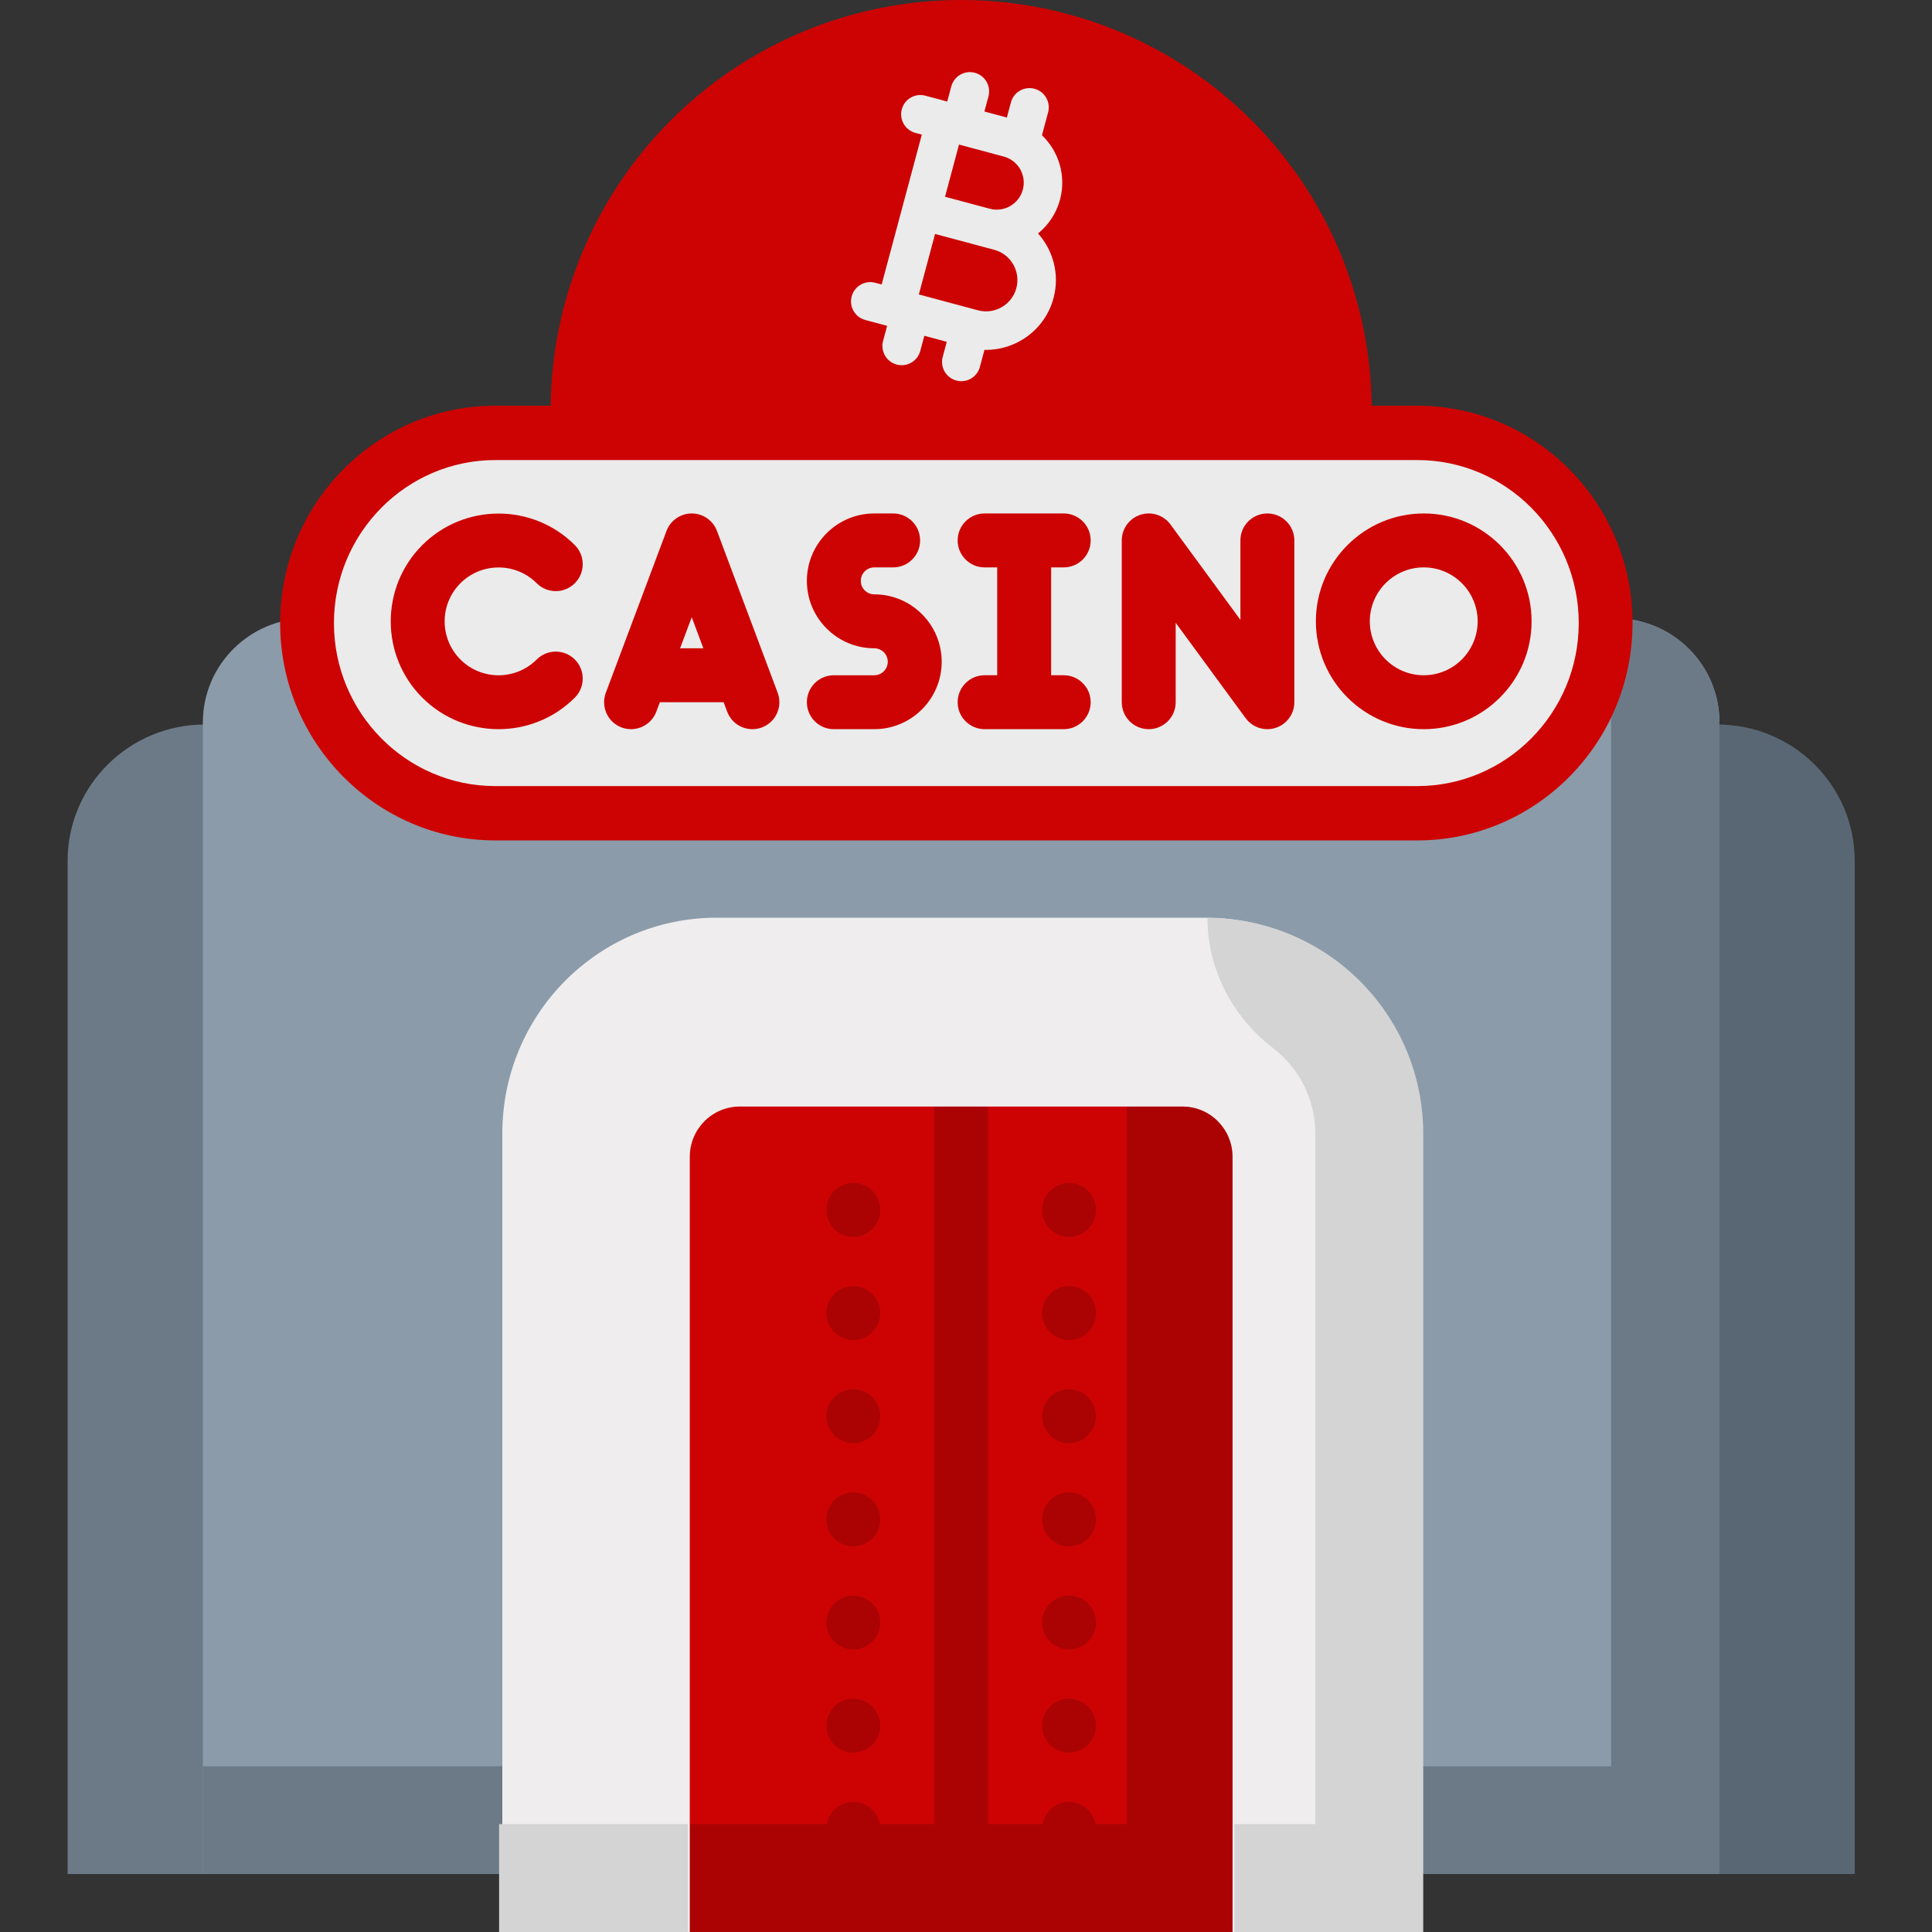 <?xml version="1.0" encoding="UTF-8"?> <svg xmlns="http://www.w3.org/2000/svg" width="200" height="200" viewBox="0 0 200 200" fill="none"><rect x="0" y="0" width="200" height="200" fill="#333333" stroke="none"/><path d="M21.221 75C13.367 75 7 81.317 7 89.109V194H21.408H100V75H21.221Z" fill="#6C7A88"></path><path d="M177.779 75H99V194H177.592H192V89.109C192 81.317 185.633 75 177.779 75Z" fill="#596775"></path><path d="M167.16 64H31.84C25.854 64 21 68.829 21 74.787V194H178V74.787C178 68.829 173.146 64 167.16 64Z" fill="#8B9BA9"></path><path d="M167.16 64H166.786V182.841H21V194H178V74.787C178 68.829 173.146 64 167.16 64Z" fill="#6C7A88"></path><path d="M124.381 107H74.618C71.516 107 69 109.54 69 112.673V200H130V112.673C130 109.54 127.484 107 124.381 107Z" fill="#CD0303"></path><path d="M88.333 154.493C86.791 154.493 85.541 155.743 85.541 157.285V157.289C85.541 158.831 86.791 160.079 88.333 160.079C89.875 160.079 91.124 158.827 91.124 157.285C91.125 155.743 89.875 154.493 88.333 154.493Z" fill="#AB0303"></path><path d="M88.333 122.458C86.791 122.458 85.541 123.708 85.541 125.25V125.253C85.541 126.796 86.791 128.043 88.333 128.043C89.875 128.043 91.124 126.792 91.124 125.25C91.125 123.708 89.875 122.458 88.333 122.458Z" fill="#AB0303"></path><path d="M88.333 143.814C86.791 143.814 85.541 145.064 85.541 146.606V146.61C85.541 148.152 86.791 149.399 88.333 149.399C89.875 149.399 91.124 148.148 91.124 146.606C91.124 145.063 89.875 143.814 88.333 143.814Z" fill="#AB0303"></path><path d="M88.333 186.528C86.791 186.528 85.541 187.778 85.541 189.32V189.324C85.541 190.866 86.791 192.114 88.333 192.114C89.875 192.114 91.124 190.862 91.124 189.32C91.124 187.778 89.875 186.528 88.333 186.528Z" fill="#AB0303"></path><path d="M88.333 165.172C86.791 165.172 85.541 166.421 85.541 167.964V167.967C85.541 169.51 86.791 170.757 88.333 170.757C89.875 170.757 91.124 169.506 91.124 167.963C91.125 166.421 89.875 165.172 88.333 165.172Z" fill="#AB0303"></path><path d="M88.333 175.851C86.791 175.851 85.541 177.1 85.541 178.643V178.646C85.541 180.189 86.791 181.436 88.333 181.436C89.875 181.436 91.124 180.184 91.124 178.642C91.124 177.1 89.875 175.851 88.333 175.851Z" fill="#AB0303"></path><path d="M88.333 133.137C86.791 133.137 85.541 134.386 85.541 135.928V135.932C85.541 137.474 86.791 138.722 88.333 138.722C89.875 138.722 91.124 137.47 91.124 135.928C91.124 134.386 89.875 133.137 88.333 133.137Z" fill="#AB0303"></path><path d="M110.667 133.135C109.125 133.135 107.875 134.386 107.875 135.929C107.875 137.471 109.125 138.72 110.667 138.72C112.209 138.72 113.459 137.471 113.459 135.929V135.925C113.458 134.383 112.209 133.135 110.667 133.135Z" fill="#AB0303"></path><path d="M110.667 122.456C109.125 122.456 107.875 123.708 107.875 125.25C107.875 126.792 109.125 128.041 110.667 128.041C112.209 128.041 113.459 126.792 113.459 125.25V125.246C113.458 123.704 112.209 122.456 110.667 122.456Z" fill="#AB0303"></path><path d="M110.667 186.527C109.125 186.527 107.875 187.778 107.875 189.321C107.875 190.863 109.125 192.112 110.667 192.112C112.209 192.112 113.459 190.863 113.459 189.321V189.317C113.458 187.775 112.209 186.527 110.667 186.527Z" fill="#AB0303"></path><path d="M110.667 143.812C109.125 143.812 107.875 145.064 107.875 146.606C107.875 148.149 109.125 149.398 110.667 149.398C112.209 149.398 113.459 148.149 113.459 146.606V146.603C113.458 145.06 112.209 143.812 110.667 143.812Z" fill="#AB0303"></path><path d="M110.667 154.491C109.125 154.491 107.875 155.743 107.875 157.285C107.875 158.827 109.125 160.077 110.667 160.077C112.209 160.077 113.459 158.827 113.459 157.285V157.281C113.458 155.739 112.209 154.491 110.667 154.491Z" fill="#AB0303"></path><path d="M110.667 175.848C109.125 175.848 107.875 177.099 107.875 178.641C107.875 180.184 109.125 181.433 110.667 181.433C112.209 181.433 113.459 180.184 113.459 178.641V178.638C113.458 177.096 112.209 175.848 110.667 175.848Z" fill="#AB0303"></path><path d="M110.667 165.17C109.125 165.17 107.875 166.421 107.875 167.964C107.875 169.506 109.125 170.755 110.667 170.755C112.209 170.755 113.459 169.506 113.459 167.964V167.96C113.458 166.418 112.209 165.17 110.667 165.17Z" fill="#AB0303"></path><path d="M116.623 108.615V188.832H102.292V108.615H96.708V188.832H68.868V199.999H96.708H102.292H130.132V108.615H116.623Z" fill="#AB0303"></path><path d="M52 200V117.34C52 105.002 61.93 95 74.179 95H124.821C137.07 95 147 105.002 147 117.34V200H127.594V119.76C127.594 116.881 125.277 114.548 122.419 114.548H76.582C73.723 114.548 71.406 116.881 71.406 119.76V200H52Z" fill="#EFEDEE"></path><path d="M71.21 188.831H51.668V199.998H71.21V188.831Z" fill="#D4D4D5"></path><path d="M136.165 117.362V188.831H127.79V199.998H147.332V117.362C147.332 105.028 137.333 95.028 124.998 95.028C124.998 100.343 127.577 105.266 131.79 108.504C134.449 110.548 136.165 113.758 136.165 117.362Z" fill="#D4D4D5"></path><path d="M147.421 45H129.325L69.675 45H51.579C40.81 45 32 53.775 32 64.5C32 75.225 40.81 84 51.579 84H147.421C158.19 84 167 75.225 167 64.5C167 53.775 158.19 45 147.421 45Z" fill="#EBEBEB"></path><path d="M55.558 60.376C56.648 61.466 58.415 61.467 59.505 60.376C60.596 59.285 60.596 57.518 59.505 56.428C55.153 52.075 48.068 52.074 43.715 56.429C39.361 60.782 39.361 67.867 43.715 72.219C45.892 74.396 48.751 75.484 51.61 75.484C54.469 75.484 57.328 74.396 59.505 72.219C60.596 71.129 60.596 69.361 59.505 68.272C58.415 67.181 56.648 67.181 55.558 68.272C53.381 70.448 49.839 70.448 47.663 68.272C45.486 66.094 45.486 62.553 47.663 60.376C49.839 58.199 53.381 58.2 55.558 60.376Z" fill="#CD0303"></path><path d="M74.222 54.963C73.813 53.874 72.772 53.153 71.609 53.153C70.445 53.153 69.403 53.875 68.995 54.963L62.715 71.713C62.173 73.156 62.905 74.765 64.348 75.306C65.792 75.846 67.4 75.116 67.942 73.672L68.31 72.692H74.909L75.277 73.672C75.697 74.794 76.76 75.484 77.89 75.484C78.216 75.484 78.547 75.428 78.87 75.306C80.313 74.765 81.044 73.156 80.503 71.712L74.222 54.963ZM70.402 67.11L71.608 63.894L72.813 67.11H70.402Z" fill="#CD0303"></path><path d="M90.505 61.527C89.735 61.527 89.109 60.901 89.109 60.131C89.109 59.362 89.735 58.736 90.505 58.736H92.459C94.001 58.736 95.25 57.486 95.25 55.944C95.25 54.402 94.001 53.153 92.459 53.153H90.505C86.657 53.153 83.527 56.284 83.527 60.131C83.527 63.98 86.657 67.11 90.505 67.11C91.275 67.11 91.901 67.737 91.901 68.506C91.901 69.275 91.275 69.902 90.505 69.902H86.318C84.776 69.902 83.527 71.151 83.527 72.693C83.527 74.235 84.777 75.484 86.318 75.484H90.505C94.353 75.484 97.484 72.354 97.484 68.506C97.484 64.657 94.353 61.527 90.505 61.527Z" fill="#CD0303"></path><path d="M110.115 58.736C111.657 58.736 112.906 57.486 112.906 55.944C112.906 54.402 111.657 53.153 110.115 53.153H101.927C100.386 53.153 99.136 54.402 99.136 55.944C99.136 57.486 100.386 58.736 101.927 58.736H103.23V69.901H101.927C100.386 69.901 99.136 71.15 99.136 72.692C99.136 74.234 100.386 75.484 101.927 75.484H110.115C111.657 75.484 112.906 74.234 112.906 72.692C112.906 71.15 111.657 69.901 110.115 69.901H108.813V58.736H110.115Z" fill="#CD0303"></path><path d="M131.198 53.153C129.656 53.153 128.407 54.402 128.407 55.944V64.166L121.167 54.294C120.453 53.321 119.195 52.916 118.048 53.292C116.901 53.667 116.125 54.739 116.125 55.944V72.694C116.125 74.236 117.375 75.484 118.916 75.484C120.457 75.484 121.707 74.236 121.707 72.694V64.472L128.947 74.343C129.482 75.075 130.326 75.484 131.198 75.484C131.488 75.484 131.78 75.439 132.067 75.345C133.214 74.97 133.99 73.899 133.99 72.692V55.944C133.99 54.403 132.74 53.153 131.198 53.153Z" fill="#CD0303"></path><path d="M147.384 53.153C141.228 53.153 136.219 58.162 136.219 64.318C136.219 70.475 141.228 75.484 147.384 75.484C153.541 75.484 158.55 70.475 158.55 64.318C158.55 58.162 153.541 53.153 147.384 53.153ZM147.384 69.902C144.306 69.902 141.802 67.397 141.802 64.318C141.802 61.24 144.306 58.736 147.384 58.736C150.463 58.736 152.967 61.241 152.967 64.318C152.967 67.397 150.463 69.902 147.384 69.902Z" fill="#CD0303"></path><path fill-rule="evenodd" clip-rule="evenodd" d="M146.719 42H131.372H125.779H120.165H114.531H83.469H77.835H72.221H66.628H51.281C38.995 42 29 52.093 29 64.5C29 76.907 38.995 87 51.281 87H146.719C159.005 87 169 76.907 169 64.5C169 52.093 159.005 42 146.719 42ZM51.281 81.375H146.719C155.933 81.375 163.43 73.805 163.43 64.5C163.43 55.195 155.933 47.625 146.719 47.625H51.281C42.067 47.625 34.57 55.195 34.57 64.5C34.57 73.805 42.067 81.375 51.281 81.375Z" fill="#CD0303"></path><path d="M142 42.5C142 31.228 137.522 20.418 129.552 12.448C121.582 4.478 110.772 8.5099e-07 99.5 0C88.228 -8.5099e-07 77.418 4.478 69.448 12.448C61.478 20.418 57 31.228 57 42.5L99.5 42.5H142Z" fill="#CD0303"></path><path d="M109.061 30.861C109.716 28.417 109.03 25.926 107.458 24.167C108.531 23.297 109.35 22.096 109.734 20.663C110.397 18.188 109.596 15.66 107.864 14.002L108.5 11.629C108.785 10.566 108.154 9.473 107.091 9.188C106.027 8.903 104.935 9.534 104.65 10.598L104.23 12.166L101.906 11.543L102.327 9.975C102.611 8.912 101.981 7.819 100.917 7.534C99.854 7.249 98.761 7.88 98.477 8.943L98.056 10.512L95.794 9.906C94.731 9.621 93.638 10.252 93.353 11.315C93.068 12.378 93.699 13.471 94.763 13.756L95.427 13.934L93.463 21.262L91.269 29.451L90.605 29.273C89.542 28.988 88.449 29.619 88.164 30.682C87.879 31.745 88.51 32.838 89.573 33.123L91.835 33.729L91.415 35.297C91.13 36.361 91.761 37.453 92.824 37.738C93.888 38.023 94.98 37.392 95.265 36.329L95.685 34.76L98.009 35.383L97.588 36.951C97.303 38.015 97.934 39.107 98.998 39.392C100.061 39.677 101.153 39.046 101.438 37.983L101.912 36.216C105.167 36.291 108.182 34.143 109.061 30.861ZM99.277 14.965L103.906 16.206C105.396 16.605 106.283 18.142 105.884 19.631C105.485 21.121 103.948 22.008 102.458 21.609L97.829 20.368L99.277 14.965ZM101.24 32.123L95.119 30.482L96.798 24.218L101.427 25.459L102.919 25.858C104.646 26.321 105.674 28.103 105.211 29.83C104.749 31.557 102.967 32.585 101.24 32.123Z" fill="#EBEBEB"></path></svg> 